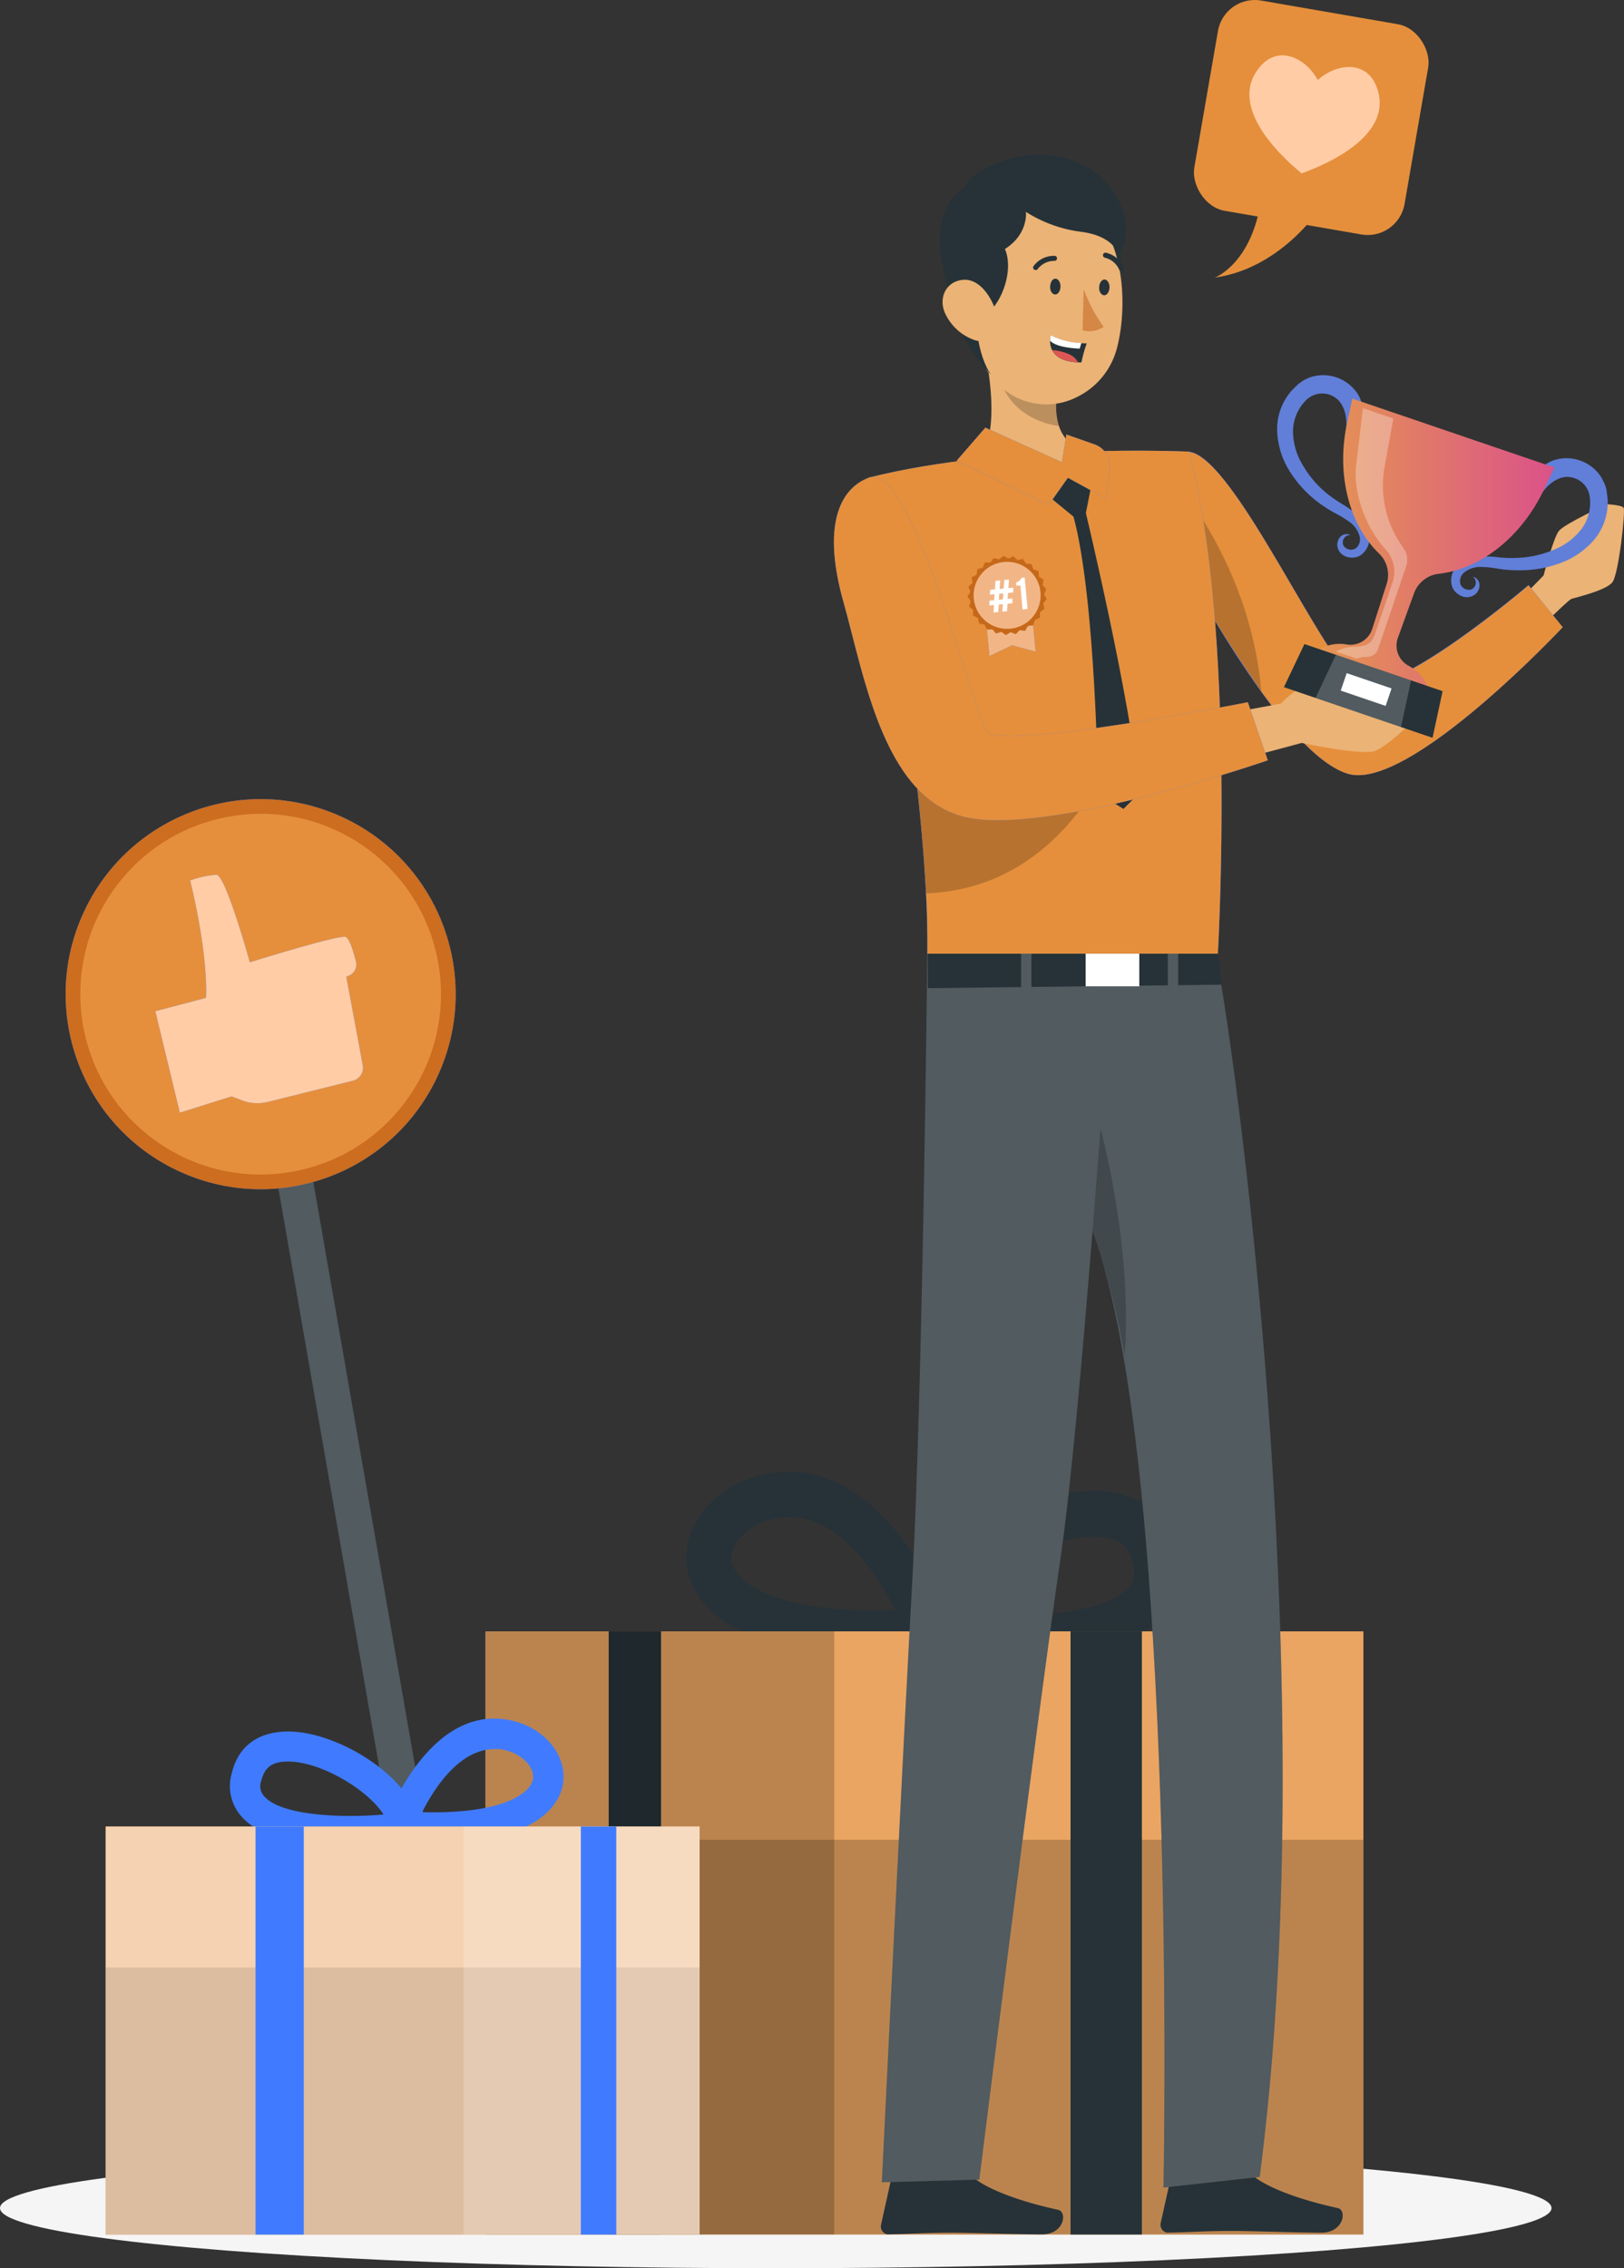 <?xml version="1.0" encoding="UTF-8"?>
<svg xmlns="http://www.w3.org/2000/svg" xmlns:xlink="http://www.w3.org/1999/xlink" width="243.78" height="340.45" viewBox="0 0 243.78 340.45">
  <rect x="0" y="0" width="243.78" height="340.45" fill="#333333" stroke="none"/>
  <defs>
    <linearGradient id="a" x1="196.26" y1="82.4" x2="233.34" y2="82.4" gradientUnits="userSpaceOnUse">
      <stop offset="0" stop-color="#e5994f"></stop>
      <stop offset="1" stop-color="#db5289"></stop>
    </linearGradient>
  </defs>
  <title>won-bid</title>
  <ellipse cx="116.45" cy="331.42" rx="116.45" ry="9.03" fill="#f5f5f5"></ellipse>
  <rect x="51.76" y="164.05" width="5.33" height="142.8" transform="translate(-39.58 12.82) rotate(-9.88)" fill="#263238"></rect>
  <rect x="51.76" y="164.05" width="5.33" height="142.8" transform="translate(-39.58 12.82) rotate(-9.88)" fill="#fff" opacity="0.2" style="isolation:isolate"></rect>
  <circle cx="39.13" cy="149.22" r="29.27" transform="translate(-112.61 121.41) rotate(-64.92)" fill="#407bff"></circle>
  <circle cx="39.13" cy="149.22" r="29.27" transform="translate(-112.61 121.41) rotate(-64.92)" fill="#cc6d1f"></circle>
  <circle cx="39.13" cy="149.22" r="27.07" transform="translate(-104.15 92.04) rotate(-53.55)" fill="#e58f3c"></circle>
  <path d="M23.32,151.78l7.6-2s.49-5.79-2.37-17.62a14.3,14.3,0,0,1,3.95-.86c1.37.06,5,13.14,5,13.14s13.53-4.22,14.41-3.8c.56.26,1.16,2.27,1.52,3.7a1.78,1.78,0,0,1-1,2.07l-.45.2,2.47,13.28A2,2,0,0,1,53,162.2l-12.8,3.19a6.4,6.4,0,0,1-3.82-.22l-1.62-.61L27,167Z" fill="#407bff"></path>
  <path d="M23.32,151.78l7.6-2s.49-5.79-2.37-17.62a14.3,14.3,0,0,1,3.95-.86c1.37.06,5,13.14,5,13.14s13.53-4.22,14.41-3.8c.56.26,1.16,2.27,1.52,3.7a1.78,1.78,0,0,1-1,2.07l-.45.2,2.47,13.28A2,2,0,0,1,53,162.2l-12.8,3.19a6.4,6.4,0,0,1-3.82-.22l-1.62-.61L27,167Z" fill="#ffcca6"></path>
  <path d="M139.42,254.38l-2.27-6c-30.36,1.4-33.77-10-34.08-13.68-.57-6.75,5.53-12.9,13.61-13.71,11.13-1.14,18.55,8.84,22.33,15.41,5.73-6.9,16.82-12.61,25.17-12.61h0c6.4,0,10.95,3,12.47,9.11,1.22,4.89-.51,7.92-2.18,9.8-7.06,8-27.43,6.42-33.55,5.78Zm3.59-12.1c9.23.82,22.64.21,26.41-4,.6-.68,1.22-1.37.68-3.55-.77-3.09-2.6-4.1-5.91-4.1h0C156.79,230.59,146.39,236.89,143,242.28ZM118.4,227.7c-.34,0-.69,0-1.05.05-4.59.46-7.76,3.76-7.54,6.41.26,3,5.85,8.05,24.62,7.58C132.12,237.07,126.48,227.7,118.4,227.7Z" fill="#263238"></path>
  <rect x="72.87" y="244.86" width="131.79" height="90.53" fill="#e58f3c"></rect>
  <rect x="72.87" y="244.86" width="131.79" height="90.53" fill="#fff" opacity="0.2" style="isolation:isolate"></rect>
  <rect x="72.87" y="276.14" width="131.79" height="59.25" opacity="0.2" style="isolation:isolate"></rect>
  <rect x="160.7" y="244.86" width="10.71" height="90.53" fill="#263238"></rect>
  <rect x="91.37" y="244.86" width="7.86" height="90.53" fill="#263238"></rect>
  <rect x="72.87" y="244.86" width="52.36" height="90.53" opacity="0.2" style="isolation:isolate"></rect>
  <path d="M59,276.62c-4.15.43-17.92,1.47-22.7-3.92a6.84,6.84,0,0,1-1.48-6.64c1-4.12,4.11-6.17,8.44-6.17h0c5.66,0,13.16,3.87,17,8.54,2.55-4.44,7.57-11.19,15.1-10.42,5.47.55,9.6,4.71,9.21,9.28-.21,2.47-2.52,10.2-23.06,9.26l-1.53,4ZM43.24,264.4h0c-2.24,0-3.47.73-4,2.82a2.23,2.23,0,0,0,.46,2.43c2.55,2.87,11.62,3.25,17.87,2.7C55.28,268.7,48.24,264.4,43.24,264.4ZM63.37,272c12.7.32,16.49-3.12,16.66-5.13.15-1.79-2-4-5.1-4.34l-.71,0C68.75,262.54,64.94,268.88,63.37,272Z" fill="#407bff"></path>
  <rect x="15.86" y="274.15" width="89.16" height="61.25" transform="translate(120.88 609.55) rotate(180)" fill="#e58f3c"></rect>
  <rect x="15.86" y="274.15" width="89.16" height="61.25" transform="translate(120.88 609.55) rotate(180)" fill="#fff" opacity="0.6"></rect>
  <rect x="15.86" y="295.31" width="89.16" height="40.09" transform="translate(120.88 630.71) rotate(180)" opacity="0.1" style="isolation:isolate"></rect>
  <rect x="69.6" y="274.15" width="35.43" height="61.25" transform="translate(174.62 609.55) rotate(180)" fill="#fff" opacity="0.2"></rect>
  <rect x="38.36" y="274.15" width="7.24" height="61.25" transform="translate(83.96 609.55) rotate(180)" fill="#407bff"></rect>
  <rect x="87.18" y="274.15" width="5.32" height="61.25" transform="translate(179.69 609.55) rotate(180)" fill="#407bff"></rect>
  <rect x="180.82" y="1.62" width="32.03" height="32.03" rx="5.61" transform="translate(5.89 -33.31) rotate(9.82)" fill="#e58f3c"></rect>
  <path d="M206.6,12.93c-1.6-4-6.1-3.35-8.79-.92-1.71-3.19-5.73-5.32-8.59-2.09-4.81,5.46,1.95,12.45,5.23,15.3l.93.81,1.16-.45C200.58,24,209.3,19.68,206.6,12.93Z" fill="#ffcca6"></path>
  <path d="M197.92,31.56s-5.78,8.75-15.57,10.11c0,0,5.64-2.07,7-12Z" fill="#e58f3c"></path>
  <path d="M144.45,326.12h-9.9a.72.72,0,0,0-.69.56l-1.61,7.26a1.2,1.2,0,0,0,.93,1.42,1.09,1.09,0,0,0,.26,0c3.2-.05,5.54-.25,9.56-.25,2.48,0,9.95.26,13.37.26s3.87-3.38,2.47-3.69c-6.29-1.37-11-3.27-13-5.07A2,2,0,0,0,144.45,326.12Z" fill="#263238"></path>
  <path d="M186.43,325.86h-9.9a.72.72,0,0,0-.69.56l-1.61,7.26a1.19,1.19,0,0,0,.93,1.42,1.09,1.09,0,0,0,.26,0c3.2-.05,5.54-.25,9.56-.25,2.48,0,10,.26,13.37.26s3.87-3.38,2.47-3.69c-6.28-1.37-11-3.27-13-5.07A2,2,0,0,0,186.43,325.86Z" fill="#263238"></path>
  <path d="M139.2,142.62h43.25c4.11,22.46,15.87,113.33,6.64,184.13l-14.44,1.59S176.91,219.53,164,184.79c-1.48,18.59-3.25,38.38-4.78,48.91C155.44,259.61,147,327.15,147,327.15l-14.63.4s3.2-65.51,4.61-91C138.47,208.92,139.14,148.3,139.2,142.62Z" fill="#263238"></path>
  <path d="M139.2,142.62h43.25c4.11,22.46,15.87,113.33,6.64,184.13l-14.44,1.59S176.91,219.53,164,184.79c-1.48,18.59-3.25,38.38-4.78,48.91C155.44,259.61,147,327.15,147,327.15l-14.63.4s3.2-65.51,4.61-91C138.47,208.92,139.14,148.3,139.2,142.62Z" fill="#fff" opacity="0.2" style="isolation:isolate"></path>
  <path d="M164,184.79a116,116,0,0,1,4.83,18.71c1.21-16.55-3.63-34.1-3.63-34.1Z" opacity="0.2" style="isolation:isolate"></path>
  <polygon points="182.81 143.14 139.28 143.14 139.28 148.32 183.37 147.79 182.81 143.14" fill="#263238"></polygon>
  <rect x="153.27" y="140.81" width="1.55" height="9.2" transform="translate(308.1 290.82) rotate(180)" fill="#263238"></rect>
  <rect x="175.3" y="140.81" width="1.55" height="9.2" transform="translate(352.15 290.82) rotate(180)" fill="#263238"></rect>
  <rect x="162.97" y="142.23" width="8.05" height="5.8" transform="translate(333.99 290.27) rotate(180)" fill="#fff"></rect>
  <rect x="153.27" y="140.81" width="1.55" height="9.2" transform="translate(308.1 290.82) rotate(180)" fill="#fff" opacity="0.2" style="isolation:isolate"></rect>
  <rect x="175.3" y="140.81" width="1.55" height="9.2" transform="translate(352.15 290.82) rotate(180)" fill="#fff" opacity="0.2" style="isolation:isolate"></rect>
  <path d="M228.05,90.13l3.66-3.76s1.46-5.64,2.3-6.69,7.21-4,7.21-4,2.19.11,2.5.53-.73,9.92-1.67,11.17-5.54,2.3-6.16,2.51-7.11,6.79-7.11,6.79Z" fill="#ebb376"></path>
  <path d="M178.5,67.79c6.83.83,20.28,31.89,25.42,34.66s25.52-14.64,25.52-14.64l5.14,6.33s-23.14,24.72-32.24,22-22-26.11-25.91-33.43S178.5,67.79,178.5,67.79Z" fill="#407bff"></path>
  <path d="M234.58,94.14s-23.14,24.72-32.24,22c-4-1.21-8.66-6.34-13-12.34a200,200,0,0,1-12.9-21.08,12.48,12.48,0,0,1-.22-10.8,18.15,18.15,0,0,1,2.29-4.08c6.83.83,20.28,31.89,25.42,34.66s25.52-14.64,25.52-14.64Z" fill="#e58f3c"></path>
  <path d="M189.33,103.75a200,200,0,0,1-12.9-21.08,12.48,12.48,0,0,1-.22-10.8C180.1,76.66,188,88.16,189.33,103.75Z" opacity="0.2" style="isolation:isolate"></path>
  <path d="M178.5,67.79s-27.51-1.29-48,3.88c0,0,9,45.56,8.71,71.47h43.61S185.65,94.54,178.5,67.79Z" fill="#407bff"></path>
  <path d="M182.81,143.14h-43.6c0-2.82,0-5.86-.2-9.06-.38-7.48-1.23-15.77-2.26-23.79l-.3-2.34c-.7-5.21-1.45-10.25-2.18-14.85-2-12.35-3.77-21.43-3.77-21.43,20.49-5.17,48-3.88,48-3.88C185.64,94.54,182.81,143.14,182.81,143.14Z" fill="#e58f3c"></path>
  <path d="M165.75,115.5s-7.53,17.95-26.74,18.58c-.38-7.48-1.23-15.77-2.26-23.79Z" opacity="0.2" style="isolation:isolate"></path>
  <path d="M146.56,69.6c3.95,3.59,13.63,2.27,13.63,2.27s6-1.66,4.77-3.54c-3.56-.59-5.28-2.25-6-4.38a10.08,10.08,0,0,1-.36-4.06,22,22,0,0,1,.29-2.27l-12-8.86C148.51,54.61,150.43,65.37,146.56,69.6Z" fill="#ebb376"></path>
  <path d="M149.7,54.39c.48,7.18,6.38,9.16,9.27,9.56a10.08,10.08,0,0,1-.36-4.06Z" opacity="0.2" style="isolation:isolate"></path>
  <path d="M167.19,30.16S170.53,41,165.3,46.08,157,30.64,157,30.64Z" fill="#263238"></path>
  <path d="M149.59,57.42a10.15,10.15,0,0,0,12.1,2.16,11.31,11.31,0,0,0,5.6-6.15c.14-.36.26-.75.37-1.14,1.87-7.18,1-19.13-6.79-22.49a11,11,0,0,0-14.46,5.65,10.85,10.85,0,0,0-.91,5C145.8,48.51,145.61,53.24,149.59,57.42Z" fill="#ebb376"></path>
  <path d="M157.64,43c-.06.65.32,1.19.75,1.2s.78-.52.8-1.17-.33-1.19-.75-1.2S157.66,42.31,157.64,43Z" fill="#263238"></path>
  <path d="M165,43.12c-.06.65.33,1.19.75,1.2s.78-.52.8-1.17-.33-1.19-.75-1.2S165,42.5,165,43.12Z" fill="#263238"></path>
  <path d="M162.67,43.4a23.28,23.28,0,0,0,3,5.65,3.77,3.77,0,0,1-3.16.53Z" fill="#d58745"></path>
  <path d="M155.39,40.53a.39.39,0,0,0,.38-.14,3.08,3.08,0,0,1,2.48-1.23.39.39,0,0,0,.42-.35.38.38,0,0,0-.35-.41h0a3.81,3.81,0,0,0-3.15,1.51.38.38,0,0,0,.05.54h0A.61.61,0,0,0,155.39,40.53Z" fill="#263238"></path>
  <path d="M168.26,40.64a.34.34,0,0,0,.22,0,.38.38,0,0,0,.2-.5h0A3.81,3.81,0,0,0,166,37.93a.38.38,0,0,0-.43.33h0a.39.39,0,0,0,.32.43h0A3.1,3.1,0,0,1,168,40.48.41.41,0,0,0,168.26,40.64Z" fill="#263238"></path>
  <path d="M151.59,30.58l.53,3.53a2.64,2.64,0,0,0-1.23,3.36c1.22,3-.34,7.61-2.58,9.51,0,0-.1-1.29-1.18-.95s-.6,7,1.61,10.19a23.48,23.48,0,0,1-5.84-10.44C141,39.3,141.23,34.51,142.51,32Z" fill="#263238"></path>
  <path d="M141.86,47a7.66,7.66,0,0,0,4.3,4c2.52.9,4-1.31,3.44-3.8-.5-2.2-2.39-5.4-5-5.2S140.84,44.73,141.86,47Z" fill="#ebb376"></path>
  <path d="M163.13,51.54a19.64,19.64,0,0,0-.79,2.85l-.52,0c-2.36-.11-3.42-.94-3.88-1.82a3.09,3.09,0,0,1-.31-1.41,2.93,2.93,0,0,1,.11-.82,11.1,11.1,0,0,0,4.58,1.17C162.81,51.54,163.13,51.54,163.13,51.54Z" fill="#263238"></path>
  <path d="M162.32,51.49l-.25.84c-2.22-.11-3.77-.49-4.44-1.19a2.93,2.93,0,0,1,.11-.82A11.1,11.1,0,0,0,162.32,51.49Z" fill="#fff"></path>
  <path d="M161.82,54.37c-2.36-.11-3.42-.94-3.88-1.82a7.51,7.51,0,0,1,2.6.64A2.8,2.8,0,0,1,161.82,54.37Z" fill="#de5753"></path>
  <path d="M154,31.8s.53,4.22-4.74,6.39-7.19,4-7.19,4S138.55,31.86,145,28c0,0,.13-2,5.67-3.89s13.48-1,17.08,5.67c2.7,5,.19,8.57.19,8.57s-.52-2.9-5.67-3.56A20.21,20.21,0,0,1,154,31.8Z" fill="#263238"></path>
  <path d="M164.13,71.28,163,77s6.63,27.65,8.05,42l-2.41,2.42-3.8-2.42s-.34-29.19-3.7-41.46l-6-4.92L159.84,71Z" fill="#263238"></path>
  <path d="M147.91,64.19l11.49,5.18.68-4.15,4.22,1.48a3.49,3.49,0,0,1,2.31,3.64l-.48,4.56-5.83-3.19-2.91,4.11-13.8-6.65Z" fill="#407bff"></path>
  <path d="M147.91,64.19l11.49,5.18.68-4.15,4.22,1.48a3.49,3.49,0,0,1,2.31,3.64l-.48,4.56-5.83-3.19-2.91,4.11-13.8-6.65Z" fill="#e58f3c"></path>
  <path d="M178.41,108.18l13.84-2.57S194.82,103,196,103s16.62,4.75,16.62,4.75-4.16,4.15-6.14,4.94-11.07-1.18-11.07-1.18L182,115.11Z" fill="#ebb376"></path>
  <path d="M130.5,71.67c6.32-2.29,15.66,35.13,17.64,38.1s39.17-4.37,39.17-4.37l3,8.72s-31.45,10.88-44.5,8.7-16-21.16-19.19-32.44S125.91,73.33,130.5,71.67Z" fill="#407bff"></path>
  <path d="M130.5,71.67c6.32-2.29,15.66,35.13,17.64,38.1s39.17-4.37,39.17-4.37l3,8.72s-31.45,10.88-44.5,8.7-16-21.16-19.19-32.44S125.91,73.33,130.5,71.67Z" fill="#e58f3c"></path>
  <path d="M230.41,71.65a4.8,4.8,0,0,1,3-2.62,6.19,6.19,0,0,1,6.7,2.24,3.75,3.75,0,0,1,.48.82A4.06,4.06,0,0,1,241,73l.13.45.06.42.11.84a8.77,8.77,0,0,1-2,6.3A12.15,12.15,0,0,1,234,84.59a17.15,17.15,0,0,1-6.07,1,19.26,19.26,0,0,1-3-.22,15.63,15.63,0,0,0-2.75-.28,3.84,3.84,0,0,0-2.28.75,1.71,1.71,0,0,0-.68,1.85,1.39,1.39,0,0,0,1.61.8,1.11,1.11,0,0,0,.25-1.93,1.3,1.3,0,0,1,1,1.18,1.76,1.76,0,0,1-.82,1.59,2,2,0,0,1-1.87.13,2.52,2.52,0,0,1-1.36-1.29,3,3,0,0,1,.9-3.38,5.3,5.3,0,0,1,3.09-1.25,17.69,17.69,0,0,1,3.07.13,18.57,18.57,0,0,0,2.79.06,15.44,15.44,0,0,0,5.32-1.19,9.76,9.76,0,0,0,4.16-3.08,6.64,6.64,0,0,0,1.29-4.85,3.43,3.43,0,0,0-3.86-3c-1.87.34-3.24,2-4.07,3.6Z" fill="#407bff"></path>
  <path d="M204.43,62.79a4.81,4.81,0,0,0-.81-3.93,6.19,6.19,0,0,0-6.68-2.31,4.49,4.49,0,0,0-.88.35,4.58,4.58,0,0,0-.8.48l-.38.28-.31.29-.6.6a8.73,8.73,0,0,0-2.25,6.22,12.18,12.18,0,0,0,1.94,6.06,17.23,17.23,0,0,0,4.18,4.53A19.59,19.59,0,0,0,200.38,77a16.75,16.75,0,0,1,2.35,1.45,3.92,3.92,0,0,1,1.35,2,1.72,1.72,0,0,1-.6,1.88,1.38,1.38,0,0,1-1.76-.35,1.1,1.1,0,0,1,1-1.67,1.3,1.3,0,0,0-1.54.29,1.75,1.75,0,0,0-.33,1.76,2,2,0,0,0,1.41,1.24,2.48,2.48,0,0,0,1.86-.19,3,3,0,0,0,1.35-3.23,5.23,5.23,0,0,0-1.68-2.87,17.91,17.91,0,0,0-2.51-1.77A19.29,19.29,0,0,1,199,73.92a15.59,15.59,0,0,1-3.5-4.2,9.87,9.87,0,0,1-1.41-5,6.69,6.69,0,0,1,1.94-4.63,3.43,3.43,0,0,1,4.9,0c1.28,1.41,1.35,3.57,1,5.34Z" fill="#407bff"></path>
  <g opacity="0.2" style="isolation:isolate">
    <path d="M230.41,71.65a4.8,4.8,0,0,1,3-2.62,6.19,6.19,0,0,1,6.7,2.24,3.75,3.75,0,0,1,.48.82A4.06,4.06,0,0,1,241,73l.13.45.06.42.11.84a8.77,8.77,0,0,1-2,6.3A12.15,12.15,0,0,1,234,84.59a17.15,17.15,0,0,1-6.07,1,19.26,19.26,0,0,1-3-.22,15.63,15.63,0,0,0-2.75-.28,3.84,3.84,0,0,0-2.28.75,1.71,1.71,0,0,0-.68,1.85,1.39,1.39,0,0,0,1.61.8,1.11,1.11,0,0,0,.25-1.93,1.3,1.3,0,0,1,1,1.18,1.76,1.76,0,0,1-.82,1.59,2,2,0,0,1-1.87.13,2.52,2.52,0,0,1-1.36-1.29,3,3,0,0,1,.9-3.38,5.3,5.3,0,0,1,3.09-1.25,17.69,17.69,0,0,1,3.07.13,18.57,18.57,0,0,0,2.79.06,15.44,15.44,0,0,0,5.32-1.19,9.76,9.76,0,0,0,4.16-3.08,6.64,6.64,0,0,0,1.29-4.85,3.43,3.43,0,0,0-3.86-3c-1.87.34-3.24,2-4.07,3.6Z" fill="#e58f3c"></path>
    <path d="M204.43,62.79a4.81,4.81,0,0,0-.81-3.93,6.19,6.19,0,0,0-6.68-2.31,4.49,4.49,0,0,0-.88.35,4.58,4.58,0,0,0-.8.48l-.38.28-.31.29-.6.6a8.73,8.73,0,0,0-2.25,6.22,12.18,12.18,0,0,0,1.94,6.06,17.23,17.23,0,0,0,4.18,4.53A19.59,19.59,0,0,0,200.38,77a16.75,16.75,0,0,1,2.35,1.45,3.92,3.92,0,0,1,1.35,2,1.72,1.72,0,0,1-.6,1.88,1.38,1.38,0,0,1-1.76-.35,1.1,1.1,0,0,1,1-1.67,1.3,1.3,0,0,0-1.54.29,1.75,1.75,0,0,0-.33,1.76,2,2,0,0,0,1.41,1.24,2.48,2.48,0,0,0,1.86-.19,3,3,0,0,0,1.35-3.23,5.23,5.23,0,0,0-1.68-2.87,17.91,17.91,0,0,0-2.51-1.77A19.29,19.29,0,0,1,199,73.92a15.59,15.59,0,0,1-3.5-4.2,9.87,9.87,0,0,1-1.41-5,6.69,6.69,0,0,1,1.94-4.63,3.43,3.43,0,0,1,4.9,0c1.28,1.41,1.35,3.57,1,5.34Z" fill="#e58f3c"></path>
  </g>
  <path d="M215.93,86.13c6.21-.69,12.39-5.39,15.83-12.64l1.58-3.32L203,59.83l-.78,3.6c-1.69,7.84.33,15.34,4.82,19.68a4.45,4.45,0,0,1,1.11,4.54L206,94.36a3.44,3.44,0,0,1-3.85,2.37,6.29,6.29,0,0,0-4.33.84l-1.58,1L215,105l-.64-1.76a6.2,6.2,0,0,0-2.91-3.31,3.45,3.45,0,0,1-1.6-4.23l2.4-6.62A4.48,4.48,0,0,1,215.93,86.13Z" fill="url(#a)"></path>
  <polygon points="195.81 96.67 216.55 103.74 215.04 110.74 192.73 103.14 195.81 96.67" fill="#263238"></polygon>
  <polygon points="200.54 98.28 211.82 102.13 210.31 109.13 197.47 104.75 200.54 98.28" fill="#fff" opacity="0.2" style="isolation:isolate"></polygon>
  <rect x="201.5" y="102.12" width="7.12" height="2.77" transform="translate(44.34 -60.6) rotate(18.81)" fill="#fff"></rect>
  <path d="M208.14,82.63a5,5,0,0,1,.86,4.88l-2.57,7.56c-.51,1.49-1.14,1.9-2.91,2a6.13,6.13,0,0,0-3,.73l3.15,1.07a4.19,4.19,0,0,1,1.16-.28l.51,0a1.73,1.73,0,0,0,1.52-1.17L211.08,85a3,3,0,0,0-.34-2.63l-.54-.81a15.71,15.71,0,0,1-2.36-11.44l1.31-7.3-4.56-1.55-1,8.45C203.07,73.81,204.91,79.16,208.14,82.63Z" fill="#fff" opacity="0.3" style="isolation:isolate"></path>
  <polygon points="155.45 97.81 151.93 96.84 148.53 98.46 147.77 90.42 154.69 89.77 155.45 97.81" fill="#407bff"></polygon>
  <polygon points="155.45 97.81 151.93 96.84 148.53 98.46 147.77 90.42 154.69 89.77 155.45 97.81" fill="#f2b686"></polygon>
  <polygon points="150.63 83.43 151.36 83.83 152.12 83.48 152.73 84.05 153.56 83.9 154.01 84.6 154.84 84.66 155.11 85.45 155.9 85.72 155.96 86.55 156.66 87 156.51 87.83 157.07 88.44 156.73 89.2 157.12 89.93 156.59 90.58 156.79 91.39 156.12 91.89 156.11 92.72 155.34 93.04 155.12 93.84 154.3 93.96 153.89 94.68 153.06 94.59 152.48 95.19 151.7 94.89 150.99 95.33 150.31 94.84 149.52 95.09 148.98 94.46 148.15 94.5 147.78 93.75 146.97 93.58 146.8 92.77 146.05 92.4 146.09 91.57 145.46 91.03 145.71 90.23 145.22 89.55 145.66 88.84 145.37 88.06 145.97 87.49 145.87 86.66 146.6 86.25 146.72 85.42 147.52 85.21 147.84 84.44 148.67 84.43 149.17 83.76 149.98 83.96 150.63 83.43" fill="#c6681a"></polygon>
  <circle cx="151.18" cy="89.35" r="5.03" transform="translate(-17.8 41.56) rotate(-14.79)" fill="#f2b686"></circle>
  <path d="M151.32,89l-.07.9.73-.07,0,.72-.74.07-.08,1.12-.7.07.08-1.13-.61.06-.08,1.13-.71.06.08-1.12-.69.06,0-.72.7-.06.07-.91-.7.07.05-.72.7-.07.09-1.28.7-.07-.09,1.29.61-.06.09-1.29.71-.06-.09,1.28.73-.06,0,.72Zm-.71.06-.61.06-.06.9.61-.06Z" fill="#fff"></path>
  <path d="M153.5,91.49l-.33-3.6-.61,0,0-.49a.89.89,0,0,0,.46-.24.94.94,0,0,0,.3-.42l.49-.05.44,4.69Z" fill="#fff"></path>
</svg>

